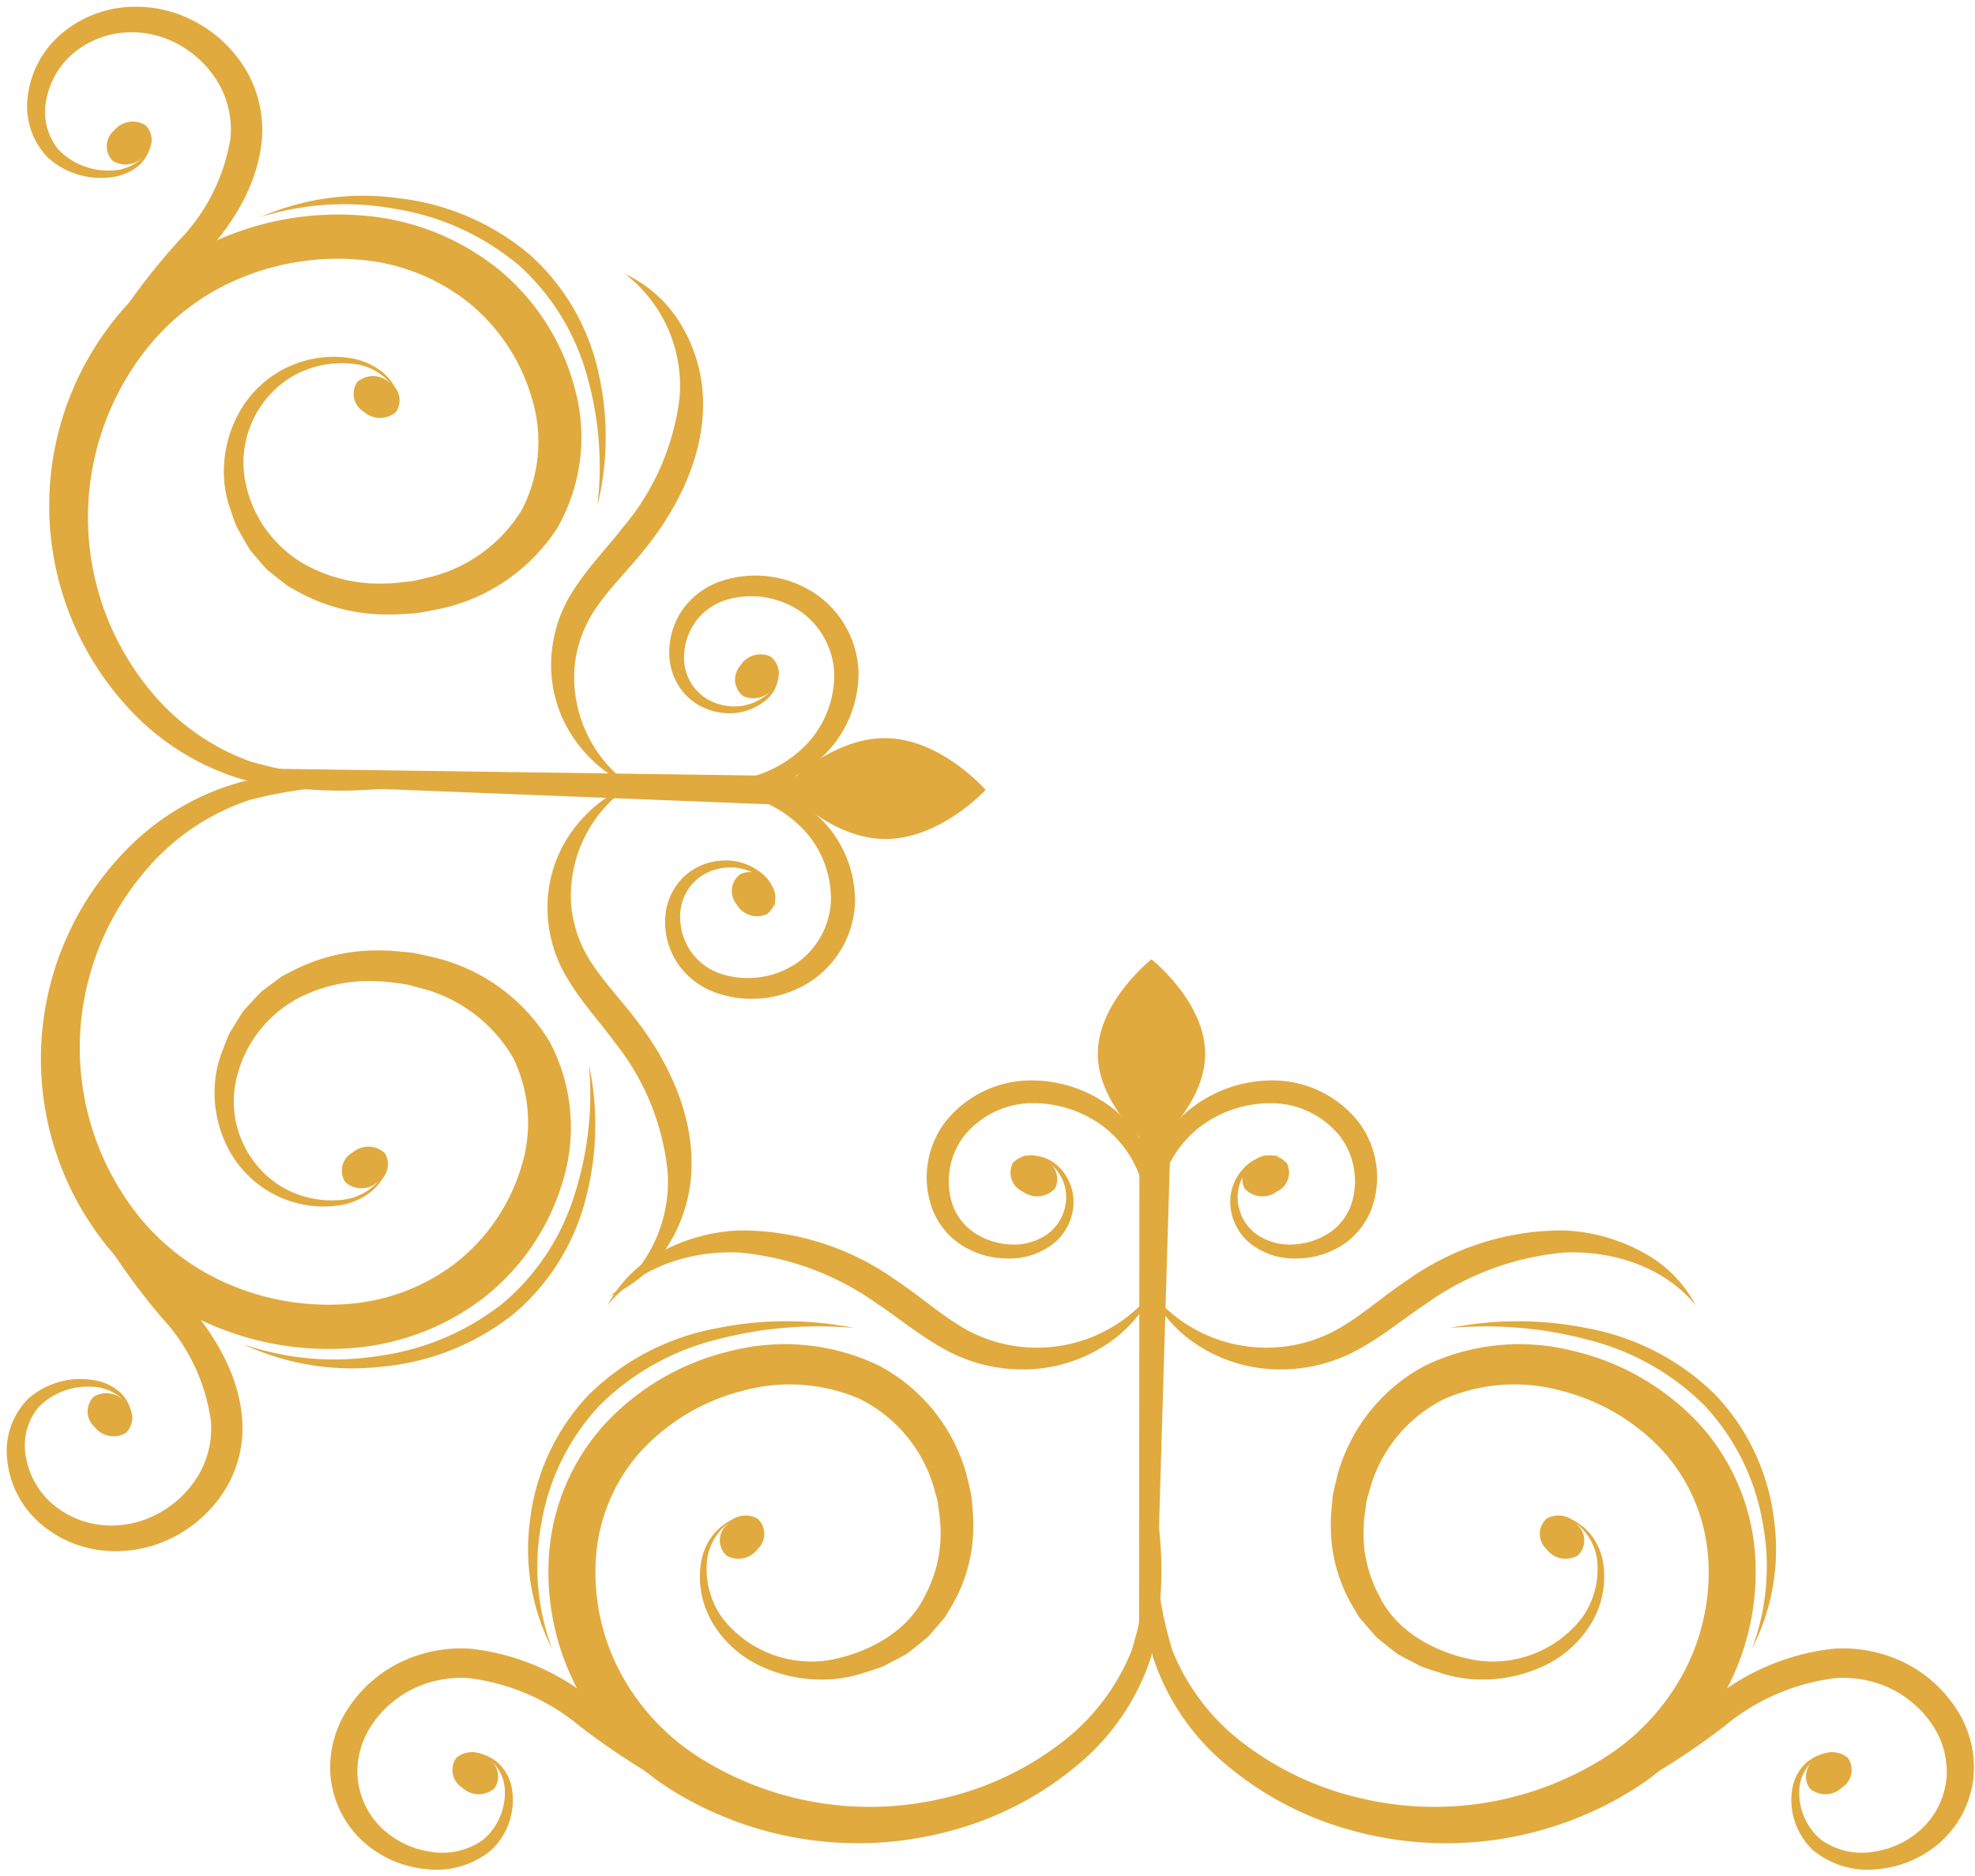 <svg xmlns="http://www.w3.org/2000/svg" xmlns:xlink="http://www.w3.org/1999/xlink" width="140" height="133" viewBox="0 0 140 133">
  <defs>
    <clipPath id="clip-path">
      <rect id="Rectangle_2801" data-name="Rectangle 2801" width="132.685" height="140.097" fill="#e0aa3e"/>
    </clipPath>
    <clipPath id="clip-vector_bottom_left_1">
      <rect width="140" height="133"/>
    </clipPath>
  </defs>
  <g id="vector_bottom_left_1" data-name="vector bottom left – 1" clip-path="url(#clip-vector_bottom_left_1)">
    <g id="Group_31182" data-name="Group 31182" transform="translate(0 133) rotate(-90)">
      <g id="Group_30938" data-name="Group 30938" clip-path="url(#clip-path)">
        <path id="Path_186609" data-name="Path 186609" d="M23.216,13.732a3.836,3.836,0,0,0-3.259-2.492,5.986,5.986,0,0,0-3.963,1.074,8.006,8.006,0,0,0-3.006,7.622c.516,2.81,2.052,5.551,4.529,6.744A9.365,9.365,0,0,0,21.4,27.792a10.945,10.945,0,0,0,2.04-.088c.337-.058.68-.073,1.01-.16l.988-.285A10.182,10.182,0,0,0,31.5,22.071a12.527,12.527,0,0,0,.563-8.345,14.716,14.716,0,0,0-4.35-7.233,12.578,12.578,0,0,0-7.458-3.118A15.141,15.141,0,0,0,12.2,5.052a16.134,16.134,0,0,0-6.194,5.763,22.6,22.6,0,0,0-2.8,17.256,21.624,21.624,0,0,0,3.731,8.046,15.479,15.479,0,0,0,6.715,5.227,26.3,26.3,0,0,0,8.5,1.178c2.9.065,5.811.1,8.675.312-2.873.069-5.75.293-8.663.473a26.159,26.159,0,0,1-8.917-.566,16.62,16.62,0,0,1-7.758-5.3,23.2,23.2,0,0,1-4.547-8.7A25.019,25.019,0,0,1,3.568,9.075,18.947,18.947,0,0,1,10.837,2.11,17.766,17.766,0,0,1,20.486.05a15.368,15.368,0,0,1,9.222,3.944A17.689,17.689,0,0,1,34.9,12.931a15.442,15.442,0,0,1-1.02,10.47,12.523,12.523,0,0,1-7.812,6.26l-1.2.282c-.4.084-.813.09-1.217.136a12.889,12.889,0,0,1-2.439-.023,11.2,11.2,0,0,1-4.616-1.6l-.533-.32c-.172-.117-.324-.266-.486-.4l-.947-.825c-.275-.32-.533-.658-.8-.985l-.39-.5c-.115-.176-.2-.371-.307-.556l-.587-1.121a12,12,0,0,1-.4-1.193,9.2,9.2,0,0,1-.517-2.471A10.175,10.175,0,0,1,12.49,15.2a7.751,7.751,0,0,1,3.131-3.559,6.415,6.415,0,0,1,4.391-.8,4.284,4.284,0,0,1,2.014.975,4.065,4.065,0,0,1,1.189,1.914" transform="translate(2.323 38.87)" fill="#e0aa3e"/>
        <path id="Path_186610" data-name="Path 186610" d="M8.331,9.833a3.262,3.262,0,0,1-.767,2.07,3.259,3.259,0,0,1-1.97,1,4.878,4.878,0,0,1-4.2-1.462A6.068,6.068,0,0,1,.037,6.75,7.669,7.669,0,0,1,2.086,2.227,7.2,7.2,0,0,1,6.457.041a7.561,7.561,0,0,1,4.773,1.107,9.31,9.31,0,0,1,3.41,3.727A9.871,9.871,0,0,1,15.649,10a16.528,16.528,0,0,1-3.914,8.943,56.2,56.2,0,0,0-5.12,7.328A30.646,30.646,0,0,0,3.74,34.641a19.487,19.487,0,0,0-.108,8.782,18.675,18.675,0,0,1-.8-8.942,29.3,29.3,0,0,1,2.4-9,49.335,49.335,0,0,1,4.97-7.836,15.173,15.173,0,0,0,3.364-7.8,7.757,7.757,0,0,0-.742-3.94A7.468,7.468,0,0,0,10.236,2.94a5.961,5.961,0,0,0-3.623-1,5.669,5.669,0,0,0-3.458,1.5,6.226,6.226,0,0,0-1.862,3.5,5,5,0,0,0,.777,3.855A4.342,4.342,0,0,0,5.55,12.383a2.9,2.9,0,0,0,1.841-.676,3.108,3.108,0,0,0,.94-1.874" transform="translate(0.46 23.404)" fill="#e0aa3e"/>
        <path id="Path_186611" data-name="Path 186611" d="M0,1.705A15.343,15.343,0,0,1,9.136.131a15.53,15.53,0,0,1,8.851,4.13,17.34,17.34,0,0,1,4.723,8.971,24.625,24.625,0,0,1,.043,9.883,28.108,28.108,0,0,0-.8-9.674,17.9,17.9,0,0,0-4.665-8.358A16.134,16.134,0,0,0,9.022.954,16.58,16.58,0,0,0,0,1.705" transform="translate(16.097 37.443)" fill="#e0aa3e"/>
        <path id="Path_186612" data-name="Path 186612" d="M2.582.293A1.706,1.706,0,0,1,2.5,2.57,1.473,1.473,0,0,1,.4,2.979,1.706,1.706,0,0,1,.476.7,1.472,1.472,0,0,1,2.582.293" transform="translate(5.798 32.056)" fill="#e0aa3e"/>
        <path id="Path_186613" data-name="Path 186613" d="M2.857,2.675a1.467,1.467,0,0,1-2.141.012A1.7,1.7,0,0,1,.243.466,1.467,1.467,0,0,1,2.384.454a1.7,1.7,0,0,1,.473,2.221" transform="translate(22.473 51.031)" fill="#e0aa3e"/>
        <path id="Path_186614" data-name="Path 186614" d="M23.216,29.7a4.065,4.065,0,0,1-1.189,1.914,4.284,4.284,0,0,1-2.014.975,6.415,6.415,0,0,1-4.391-.8,7.756,7.756,0,0,1-3.131-3.559,10.191,10.191,0,0,1-.861-4.885,9.2,9.2,0,0,1,.517-2.471,12.287,12.287,0,0,1,.4-1.193l.587-1.121c.1-.185.192-.38.307-.556l.39-.5c.263-.328.521-.666.8-.985l.948-.825c.161-.133.313-.282.485-.4l.533-.319a11.209,11.209,0,0,1,4.617-1.6,12.975,12.975,0,0,1,2.438-.023c.4.046.816.053,1.217.136l1.2.282a12.524,12.524,0,0,1,7.811,6.26A15.442,15.442,0,0,1,34.9,30.5a17.7,17.7,0,0,1-5.191,8.938,15.374,15.374,0,0,1-9.222,3.942,17.766,17.766,0,0,1-9.649-2.059,18.94,18.94,0,0,1-7.268-6.965A25.019,25.019,0,0,1,.937,14.689a23.215,23.215,0,0,1,4.547-8.7,16.628,16.628,0,0,1,7.758-5.3A26.158,26.158,0,0,1,22.16.123c2.913.179,5.79.4,8.663.473-2.864.21-5.77.247-8.675.311a26.332,26.332,0,0,0-8.5,1.178A15.49,15.49,0,0,0,6.937,7.312a21.625,21.625,0,0,0-3.731,8.046,22.6,22.6,0,0,0,2.8,17.256,16.129,16.129,0,0,0,6.2,5.763,15.126,15.126,0,0,0,8.049,1.676,12.57,12.57,0,0,0,7.457-3.117,14.714,14.714,0,0,0,4.35-7.234,12.517,12.517,0,0,0-.563-8.344,10.181,10.181,0,0,0-6.065-5.187l-.987-.285c-.33-.087-.673-.1-1.01-.16a10.942,10.942,0,0,0-2.04-.088,9.365,9.365,0,0,0-3.881,1.112C15.04,17.944,13.5,20.685,12.988,23.5a8.006,8.006,0,0,0,3.006,7.622,5.979,5.979,0,0,0,3.963,1.073A3.835,3.835,0,0,0,23.216,29.7" transform="translate(2.323 81.03)" fill="#e0aa3e"/>
        <path id="Path_186615" data-name="Path 186615" d="M8.332,33.59a3.108,3.108,0,0,0-.94-1.874,2.9,2.9,0,0,0-1.842-.676,4.342,4.342,0,0,0-3.478,1.593,5,5,0,0,0-.778,3.855,6.235,6.235,0,0,0,1.863,3.5,5.669,5.669,0,0,0,3.458,1.5,5.969,5.969,0,0,0,3.623-1,7.484,7.484,0,0,0,2.588-2.962,7.759,7.759,0,0,0,.742-3.94,15.173,15.173,0,0,0-3.364-7.8,49.261,49.261,0,0,1-4.97-7.836,29.3,29.3,0,0,1-2.4-9.006A18.682,18.682,0,0,1,3.632,0a19.5,19.5,0,0,0,.109,8.782,30.672,30.672,0,0,0,2.875,8.373,56.2,56.2,0,0,0,5.12,7.328,16.528,16.528,0,0,1,3.914,8.943,9.869,9.869,0,0,1-1.01,5.123,9.307,9.307,0,0,1-3.41,3.726,7.556,7.556,0,0,1-4.773,1.107A7.206,7.206,0,0,1,2.086,41.2a7.68,7.68,0,0,1-2.05-4.523,6.076,6.076,0,0,1,1.359-4.69,4.881,4.881,0,0,1,4.2-1.46,3.259,3.259,0,0,1,1.97,1,3.262,3.262,0,0,1,.767,2.07" transform="translate(0.459 96.503)" fill="#e0aa3e"/>
        <path id="Path_186616" data-name="Path 186616" d="M0,21.41a16.58,16.58,0,0,0,9.022.752,16.127,16.127,0,0,0,8.262-4.131A17.89,17.89,0,0,0,21.95,9.674,28.108,28.108,0,0,0,22.752,0a24.625,24.625,0,0,1-.043,9.883,17.34,17.34,0,0,1-4.723,8.971,15.53,15.53,0,0,1-8.851,4.13A15.344,15.344,0,0,1,0,21.41" transform="translate(16.097 102.772)" fill="#e0aa3e"/>
        <path id="Path_186617" data-name="Path 186617" d="M2.582,2.978A1.706,1.706,0,0,0,2.5.7,1.472,1.472,0,0,0,.4.293,1.7,1.7,0,0,0,.476,2.569a1.472,1.472,0,0,0,2.106.409" transform="translate(5.798 128.002)" fill="#e0aa3e"/>
        <path id="Path_186618" data-name="Path 186618" d="M2.857.466A1.467,1.467,0,0,0,.716.454,1.7,1.7,0,0,0,.243,2.675a1.467,1.467,0,0,0,2.141.012A1.7,1.7,0,0,0,2.857.466" transform="translate(22.473 109.158)" fill="#e0aa3e"/>
        <path id="Path_186619" data-name="Path 186619" d="M.552,3.186A1.7,1.7,0,0,1,.308.923,1.488,1.488,0,0,1,2.331.182a1.7,1.7,0,0,1,.245,2.262,1.489,1.489,0,0,1-2.025.742" transform="translate(48.198 71.603)" fill="#e0aa3e"/>
        <path id="Path_186620" data-name="Path 186620" d="M.552.182A1.7,1.7,0,0,0,.308,2.445a1.488,1.488,0,0,0,2.024.74A1.7,1.7,0,0,0,2.576.924,1.489,1.489,0,0,0,.552.182" transform="translate(48.198 88.037)" fill="#e0aa3e"/>
        <path id="Path_186621" data-name="Path 186621" d="M.55,0l37.01.025a1.137,1.137,0,0,1,0,2.268c-.014,0-37-1.1-37.023-1.1A.6.6,0,0,1,.55,0" transform="translate(16.787 80.745)" fill="#e0aa3e"/>
        <path id="Path_186622" data-name="Path 186622" d="M7.692,6.725a2.775,2.775,0,0,1-.8,2.727,3.47,3.47,0,0,1-2.742.946,3.835,3.835,0,0,1-2.669-1.48A5.054,5.054,0,0,1,.476,5.8a6.14,6.14,0,0,1,.885-3.221A5.3,5.3,0,0,1,3.9.439a6.5,6.5,0,0,1,6.235.867A7.739,7.739,0,0,1,13.1,7.244a9.356,9.356,0,0,1-2.154,6.167,8.2,8.2,0,0,1-5.321,2.851A21.524,21.524,0,0,1,0,16.118a29.409,29.409,0,0,0,5.459-.759,7.8,7.8,0,0,0,4.423-2.891,8.3,8.3,0,0,0,1.606-5.156A6.271,6.271,0,0,0,9.2,2.683a5.281,5.281,0,0,0-4.841-.865A4.027,4.027,0,0,0,2.352,3.311,5,5,0,0,0,1.481,5.83,4.158,4.158,0,0,0,2.1,8.411,3.26,3.26,0,0,0,4.218,9.835a3.078,3.078,0,0,0,2.5-.6,2.613,2.613,0,0,0,.975-2.508" transform="translate(43.3 65.684)" fill="#e0aa3e"/>
        <path id="Path_186623" data-name="Path 186623" d="M7.692,9.672a2.612,2.612,0,0,0-.975-2.508,3.078,3.078,0,0,0-2.5-.6A3.265,3.265,0,0,0,2.1,7.986a4.165,4.165,0,0,0-.617,2.581,5,5,0,0,0,.871,2.519,4.028,4.028,0,0,0,2.011,1.493A5.282,5.282,0,0,0,9.2,13.714a6.271,6.271,0,0,0,2.285-4.63A8.3,8.3,0,0,0,9.882,3.929,7.8,7.8,0,0,0,5.459,1.038,29.613,29.613,0,0,0,0,.279,21.525,21.525,0,0,1,5.626.135a8.2,8.2,0,0,1,5.321,2.851A9.356,9.356,0,0,1,13.1,9.153a7.739,7.739,0,0,1-2.966,5.938,6.5,6.5,0,0,1-6.235.867A5.3,5.3,0,0,1,1.362,13.82,6.151,6.151,0,0,1,.475,10.6,5.062,5.062,0,0,1,1.482,7.479,3.835,3.835,0,0,1,4.151,6a3.47,3.47,0,0,1,2.742.946,2.775,2.775,0,0,1,.8,2.727" transform="translate(43.3 81.226)" fill="#e0aa3e"/>
        <path id="Path_186624" data-name="Path 186624" d="M13.4,3.805s-3,3.805-6.7,3.805S0,3.805,0,3.805,3,0,6.7,0s6.7,3.805,6.7,3.805" transform="translate(51.59 77.819)" fill="#e0aa3e"/>
        <path id="Path_186625" data-name="Path 186625" d="M5.648,38.747a9.575,9.575,0,0,1-3.976-3.53A10.7,10.7,0,0,1,0,29.647,11.366,11.366,0,0,1,1.477,23.8c.969-1.746,2.18-3.176,3.152-4.651A19.9,19.9,0,0,0,8.283,9.34C8.446,5.887,7.258,2.186,4.539,0A9.006,9.006,0,0,1,8.313,3.763,12.728,12.728,0,0,1,9.852,9.34a18.93,18.93,0,0,1-3.52,11.094c-1.077,1.619-2.291,2.992-3.192,4.46a10.251,10.251,0,0,0-1.573,4.792,10.461,10.461,0,0,0,4.08,9.062" transform="translate(35.916 43.067)" fill="#e0aa3e"/>
        <path id="Path_186626" data-name="Path 186626" d="M5.648,0a10.462,10.462,0,0,0-4.08,9.062A10.255,10.255,0,0,0,3.14,13.855c.9,1.467,2.115,2.839,3.192,4.46a18.93,18.93,0,0,1,3.52,11.093,12.733,12.733,0,0,1-1.54,5.578,9.013,9.013,0,0,1-3.773,3.763c2.719-2.187,3.907-5.888,3.743-9.341A19.9,19.9,0,0,0,4.629,19.6c-.972-1.474-2.183-2.9-3.152-4.65A11.366,11.366,0,0,1,0,9.1a10.7,10.7,0,0,1,1.668-5.57A9.578,9.578,0,0,1,5.648,0" transform="translate(35.916 81.451)" fill="#e0aa3e"/>
        <path id="Path_186627" data-name="Path 186627" d="M27.847,24.822a4.039,4.039,0,0,0,2.388-3.432,7.013,7.013,0,0,0-.952-4.23,7.134,7.134,0,0,0-7.12-3.308,8.653,8.653,0,0,0-6.4,4.723,10.948,10.948,0,0,0-1.1,4.114,13.189,13.189,0,0,0,.054,2.171c.05.359.059.725.136,1.077L15.1,26.99a10.607,10.607,0,0,0,4.789,6.528,10.506,10.506,0,0,0,7.833.717,13.606,13.606,0,0,0,6.859-4.525,14.313,14.313,0,0,0,3.036-7.889,17.943,17.943,0,0,0-1.46-8.589,16.588,16.588,0,0,0-5.329-6.673,19.267,19.267,0,0,0-23.789.625,16.328,16.328,0,0,0-5.007,7.071A31.451,31.451,0,0,0,.807,23.276c-.1,3.09-.177,6.18-.416,9.225C.368,29.443.2,26.38.07,23.277A31.421,31.421,0,0,1,.728,13.8a17.892,17.892,0,0,1,5.089-8.18A21.129,21.129,0,0,1,32.5,3.983a19.36,19.36,0,0,1,6.442,7.833,21.039,21.039,0,0,1,1.8,10.3,17.485,17.485,0,0,1-3.836,9.756,16.286,16.286,0,0,1-8.472,5.4,12.988,12.988,0,0,1-9.825-1.234,13.184,13.184,0,0,1-5.771-8.4L12.59,26.35c-.074-.427-.074-.866-.111-1.3a15.5,15.5,0,0,1,.055-2.593,13,13,0,0,1,1.573-4.89l.307-.562c.113-.18.257-.34.384-.51l.787-1c.3-.289.626-.559.939-.835L17,14.26c.167-.12.352-.212.526-.319l1.062-.609a10.535,10.535,0,0,1,1.126-.414,7.791,7.791,0,0,1,2.328-.515,8.609,8.609,0,0,1,4.579.986,7.671,7.671,0,0,1,3.99,8.065,4.839,4.839,0,0,1-.945,2.129,3.783,3.783,0,0,1-1.816,1.237" transform="translate(76.985 3.484)" fill="#e0aa3e"/>
        <path id="Path_186628" data-name="Path 186628" d="M31.5,8.832a2.87,2.87,0,0,1-1.934-.846,3.656,3.656,0,0,1-.909-2.11,5.606,5.606,0,0,1,1.432-4.447A5.245,5.245,0,0,1,34.511.05,6.88,6.88,0,0,1,38.733,2.3a8.091,8.091,0,0,1,1.992,4.682,8.894,8.894,0,0,1-1.107,5.062,9.238,9.238,0,0,1-3.551,3.575,8.358,8.358,0,0,1-4.829,1c-3.3-.328-6.106-2.21-8.347-4.293a53.572,53.572,0,0,0-6.814-5.553A26.66,26.66,0,0,0,8.251,3.594,16.242,16.242,0,0,0,0,3.354a15.61,15.61,0,0,1,8.413-.72,25.061,25.061,0,0,1,8.427,2.678,46.138,46.138,0,0,1,7.294,5.4,13.514,13.514,0,0,0,7.28,3.691,6.555,6.555,0,0,0,3.714-.734,7.365,7.365,0,0,0,2.82-2.712,6.956,6.956,0,0,0,.991-3.84,6.449,6.449,0,0,0-1.36-3.7,5.687,5.687,0,0,0-3.259-2.032,4.263,4.263,0,0,0-3.633.772,4.886,4.886,0,0,0-1.547,3.679,3.344,3.344,0,0,0,.608,1.97A2.826,2.826,0,0,0,31.5,8.832" transform="translate(91.769 1.932)" fill="#e0aa3e"/>
        <path id="Path_186629" data-name="Path 186629" d="M20.442,0a18.238,18.238,0,0,1,1.349,9.743A17.517,17.517,0,0,1,17.783,19.1a15.743,15.743,0,0,1-8.5,4.9A20.5,20.5,0,0,1,0,23.9a23.419,23.419,0,0,0,9.1-.717,16.373,16.373,0,0,0,7.919-4.844,18.068,18.068,0,0,0,4-8.733A19.852,19.852,0,0,0,20.442,0" transform="translate(97.165 18.452)" fill="#e0aa3e"/>
        <path id="Path_186630" data-name="Path 186630" d="M2.778,2.771A1.467,1.467,0,0,1,.641,2.656,1.7,1.7,0,0,1,.286.409,1.467,1.467,0,0,1,2.424.525a1.7,1.7,0,0,1,.355,2.246" transform="translate(121.327 7.566)" fill="#e0aa3e"/>
        <path id="Path_186631" data-name="Path 186631" d="M.425,3.02A1.706,1.706,0,0,1,.443.742,1.476,1.476,0,0,1,2.538.27a1.705,1.705,0,0,1-.019,2.278A1.474,1.474,0,0,1,.425,3.02" transform="translate(103.372 25.049)" fill="#e0aa3e"/>
        <path id="Path_186632" data-name="Path 186632" d="M12.848,24.587A3.8,3.8,0,0,1,11.066,23.3a4.847,4.847,0,0,1-.888-2.158,7.641,7.641,0,0,1,4.2-7.941,8.587,8.587,0,0,1,4.6-.847,7.788,7.788,0,0,1,2.313.585,10.568,10.568,0,0,1,1.115.448l1.045.641c.173.112.355.21.518.334l.461.422c.3.285.619.565.915.862l.761,1.019c.123.175.262.338.37.522l.292.571a13.018,13.018,0,0,1,1.441,4.936,15.392,15.392,0,0,1-.014,2.594c-.049.43-.061.869-.145,1.293l-.282,1.271a13.12,13.12,0,0,1-5.993,8.223,12.968,12.968,0,0,1-9.853.935A16.349,16.349,0,0,1,3.6,31.355,17.54,17.54,0,0,1,.031,21.488,20.992,20.992,0,0,1,2.1,11.25,19.256,19.256,0,0,1,8.752,3.616,21.159,21.159,0,0,1,35.382,6.058,17.967,17.967,0,0,1,40.25,14.39a31.417,31.417,0,0,1,.4,9.5c-.211,3.1-.462,6.155-.568,9.21-.157-3.051-.15-6.142-.169-9.234a31.464,31.464,0,0,0-.986-9.056,16.411,16.411,0,0,0-4.816-7.22A19.374,19.374,0,0,0,26.607,3.5,19.136,19.136,0,0,0,10.352,6.24a16.508,16.508,0,0,0-5.5,6.51,17.908,17.908,0,0,0-1.689,8.54,14.369,14.369,0,0,0,2.824,7.979A13.675,13.675,0,0,0,12.717,34a10.5,10.5,0,0,0,7.849-.48,10.544,10.544,0,0,0,4.961-6.379l.281-1.045c.087-.35.106-.715.165-1.073a13.163,13.163,0,0,0,.112-2.169,10.975,10.975,0,0,0-.99-4.145,8.692,8.692,0,0,0-6.273-4.914,7.109,7.109,0,0,0-7.205,3.09,7.005,7.005,0,0,0-1.064,4.2,4.057,4.057,0,0,0,2.3,3.5" transform="translate(37.362 2.892)" fill="#e0aa3e"/>
        <path id="Path_186633" data-name="Path 186633" d="M9.225,8.9A2.81,2.81,0,0,0,11,7.928a3.347,3.347,0,0,0,.661-1.95,4.9,4.9,0,0,0-1.448-3.726A4.269,4.269,0,0,0,6.6,1.37,5.661,5.661,0,0,0,3.29,3.3,6.418,6.418,0,0,0,1.833,6.959a6.979,6.979,0,0,0,.889,3.87,7.4,7.4,0,0,0,2.745,2.8,6.577,6.577,0,0,0,3.692.844A13.447,13.447,0,0,0,16.535,11a45.929,45.929,0,0,1,7.435-5.177,25.017,25.017,0,0,1,8.5-2.422,15.637,15.637,0,0,1,8.39.975A16.224,16.224,0,0,0,32.6,4.37a26.533,26.533,0,0,0-7.909,2.938,53.293,53.293,0,0,0-6.959,5.345c-2.3,2.014-5.155,3.81-8.459,4.037a8.367,8.367,0,0,1-4.8-1.149,9.275,9.275,0,0,1-3.454-3.682A8.91,8.91,0,0,1,.05,6.767,8.048,8.048,0,0,1,2.166,2.147,6.856,6.856,0,0,1,6.447.029a5.263,5.263,0,0,1,4.386,1.513,5.623,5.623,0,0,1,1.313,4.489,3.643,3.643,0,0,1-.964,2.083A2.855,2.855,0,0,1,9.225,8.9" transform="translate(23.029 0.485)" fill="#e0aa3e"/>
        <path id="Path_186634" data-name="Path 186634" d="M1.7,0A19.849,19.849,0,0,0,.87,9.59a18.143,18.143,0,0,0,3.763,8.85,16.445,16.445,0,0,0,7.787,5.082,23.445,23.445,0,0,0,9.079.992,20.517,20.517,0,0,1-9.285-.186,15.823,15.823,0,0,1-8.363-5.153A17.584,17.584,0,0,1,.1,9.7,18.207,18.207,0,0,1,1.7,0" transform="translate(35.999 17.241)" fill="#e0aa3e"/>
        <path id="Path_186635" data-name="Path 186635" d="M.264,2.723a1.467,1.467,0,0,0,2.14-.05A1.7,1.7,0,0,0,2.818.438a1.467,1.467,0,0,0-2.14.05A1.7,1.7,0,0,0,.264,2.723" transform="translate(31.161 6.211)" fill="#e0aa3e"/>
        <path id="Path_186636" data-name="Path 186636" d="M2.491,3.061A1.707,1.707,0,0,0,2.533.783,1.478,1.478,0,0,0,.452.249,1.705,1.705,0,0,0,.41,2.525a1.478,1.478,0,0,0,2.081.535" transform="translate(48.76 24.212)" fill="#e0aa3e"/>
        <path id="Path_186637" data-name="Path 186637" d="M.18.571A1.469,1.469,0,0,1,2.31.343a1.685,1.685,0,0,1,.668,2.165,1.472,1.472,0,0,1-2.13.228A1.683,1.683,0,0,1,.18.571" transform="translate(83.472 52.116)" fill="#e0aa3e"/>
        <path id="Path_186638" data-name="Path 186638" d="M3.011.6A1.472,1.472,0,0,0,.888.311,1.682,1.682,0,0,0,.162,2.455a1.471,1.471,0,0,0,2.123.291A1.679,1.679,0,0,0,3.011.6" transform="translate(68.02 51.891)" fill="#e0aa3e"/>
        <path id="Path_186639" data-name="Path 186639" d="M2.681.593l-.55,39.378A1.067,1.067,0,1,1,0,39.937C0,39.923,1.558.582,1.558.559A.562.562,0,1,1,2.681.593" transform="translate(75.82 18.586)" fill="#e0aa3e"/>
        <path id="Path_186640" data-name="Path 186640" d="M9.033,8.318a2.422,2.422,0,0,1-2.551-.889A4.006,4.006,0,0,1,5.633,4.5,4.236,4.236,0,0,1,7.061,1.679,4.384,4.384,0,0,1,10.006.653a5.3,5.3,0,0,1,3.016.988,5.538,5.538,0,0,1,1.972,2.734A7.671,7.671,0,0,1,14.09,11a7,7,0,0,1-5.622,3.071A8.2,8.2,0,0,1,2.7,11.687a9.142,9.142,0,0,1-2.6-5.7A25.861,25.861,0,0,1,.316,0,35.575,35.575,0,0,0,.951,5.819a8.479,8.479,0,0,0,2.654,4.746,7.2,7.2,0,0,0,4.823,1.782,5.668,5.668,0,0,0,4.383-2.365,6.22,6.22,0,0,0,.881-5.138,4.294,4.294,0,0,0-1.375-2.161,4.361,4.361,0,0,0-2.355-.962,3.549,3.549,0,0,0-2.434.62A3.509,3.509,0,0,0,6.16,4.577a3.61,3.61,0,0,0,.531,2.668A2.324,2.324,0,0,0,9.033,8.318" transform="translate(76.823 46.789)" fill="#e0aa3e"/>
        <path id="Path_186641" data-name="Path 186641" d="M6.3,8.049a2.315,2.315,0,0,0,2.371-1,3.608,3.608,0,0,0,.6-2.651A3.52,3.52,0,0,0,7.962,2.123a3.561,3.561,0,0,0-2.416-.694,4.335,4.335,0,0,0-2.379.89A4.276,4.276,0,0,0,1.735,4.438,6.228,6.228,0,0,0,2.479,9.6,5.7,5.7,0,0,0,6.8,12.1a7.168,7.168,0,0,0,4.868-1.636A8.432,8.432,0,0,0,14.444,5.8,35.29,35.29,0,0,0,15.235,0a25.932,25.932,0,0,1,.054,5.988,9.1,9.1,0,0,1-2.753,5.621,8.164,8.164,0,0,1-5.827,2.2,7.036,7.036,0,0,1-5.537-3.239A7.678,7.678,0,0,1,.446,3.928,5.506,5.506,0,0,1,2.491,1.255a5.281,5.281,0,0,1,3.04-.9A4.4,4.4,0,0,1,8.448,1.474,4.253,4.253,0,0,1,9.8,4.335a3.992,3.992,0,0,1-.927,2.9A2.413,2.413,0,0,1,6.3,8.049" transform="translate(62.184 46.794)" fill="#e0aa3e"/>
        <path id="Path_186642" data-name="Path 186642" d="M3.481,14.253S-.052,11.008,0,7.072,3.671,0,3.671,0,7.2,3.244,7.152,7.181s-3.671,7.072-3.671,7.072" transform="translate(73.517 55.613)" fill="#e0aa3e"/>
        <path id="Path_186643" data-name="Path 186643" d="M0,5.876A9.87,9.87,0,0,1,3.373,1.7,9.224,9.224,0,0,1,8.631,0a9.73,9.73,0,0,1,5.475,1.65c1.626,1.056,2.952,2.364,4.324,3.42A17.454,17.454,0,0,0,27.594,9.1a10.025,10.025,0,0,0,8.83-3.851A9.1,9.1,0,0,1,32.834,9.21a10.9,10.9,0,0,1-5.261,1.559c-3.78.12-7.423-1.592-10.374-3.9-1.506-1.17-2.779-2.481-4.145-3.461A8.9,8.9,0,0,0,8.573,1.664,9.379,9.379,0,0,0,0,5.876" transform="translate(77.153 39.065)" fill="#e0aa3e"/>
        <path id="Path_186644" data-name="Path 186644" d="M36.394,6.143a9.418,9.418,0,0,0-8.456-4.471,8.876,8.876,0,0,0-4.526,1.606c-1.392.938-2.7,2.21-4.237,3.334-3.012,2.22-6.7,3.821-10.475,3.586A10.924,10.924,0,0,1,3.483,8.481,9.145,9.145,0,0,1,0,4.412,10.059,10.059,0,0,0,8.723,8.528,17.4,17.4,0,0,0,17.992,4.78c1.4-1.014,2.76-2.281,4.415-3.288A9.691,9.691,0,0,1,27.923.01a9.242,9.242,0,0,1,5.21,1.853,9.914,9.914,0,0,1,3.261,4.28" transform="translate(41.099 38.804)" fill="#e0aa3e"/>
      </g>
    </g>
  </g>
</svg>
